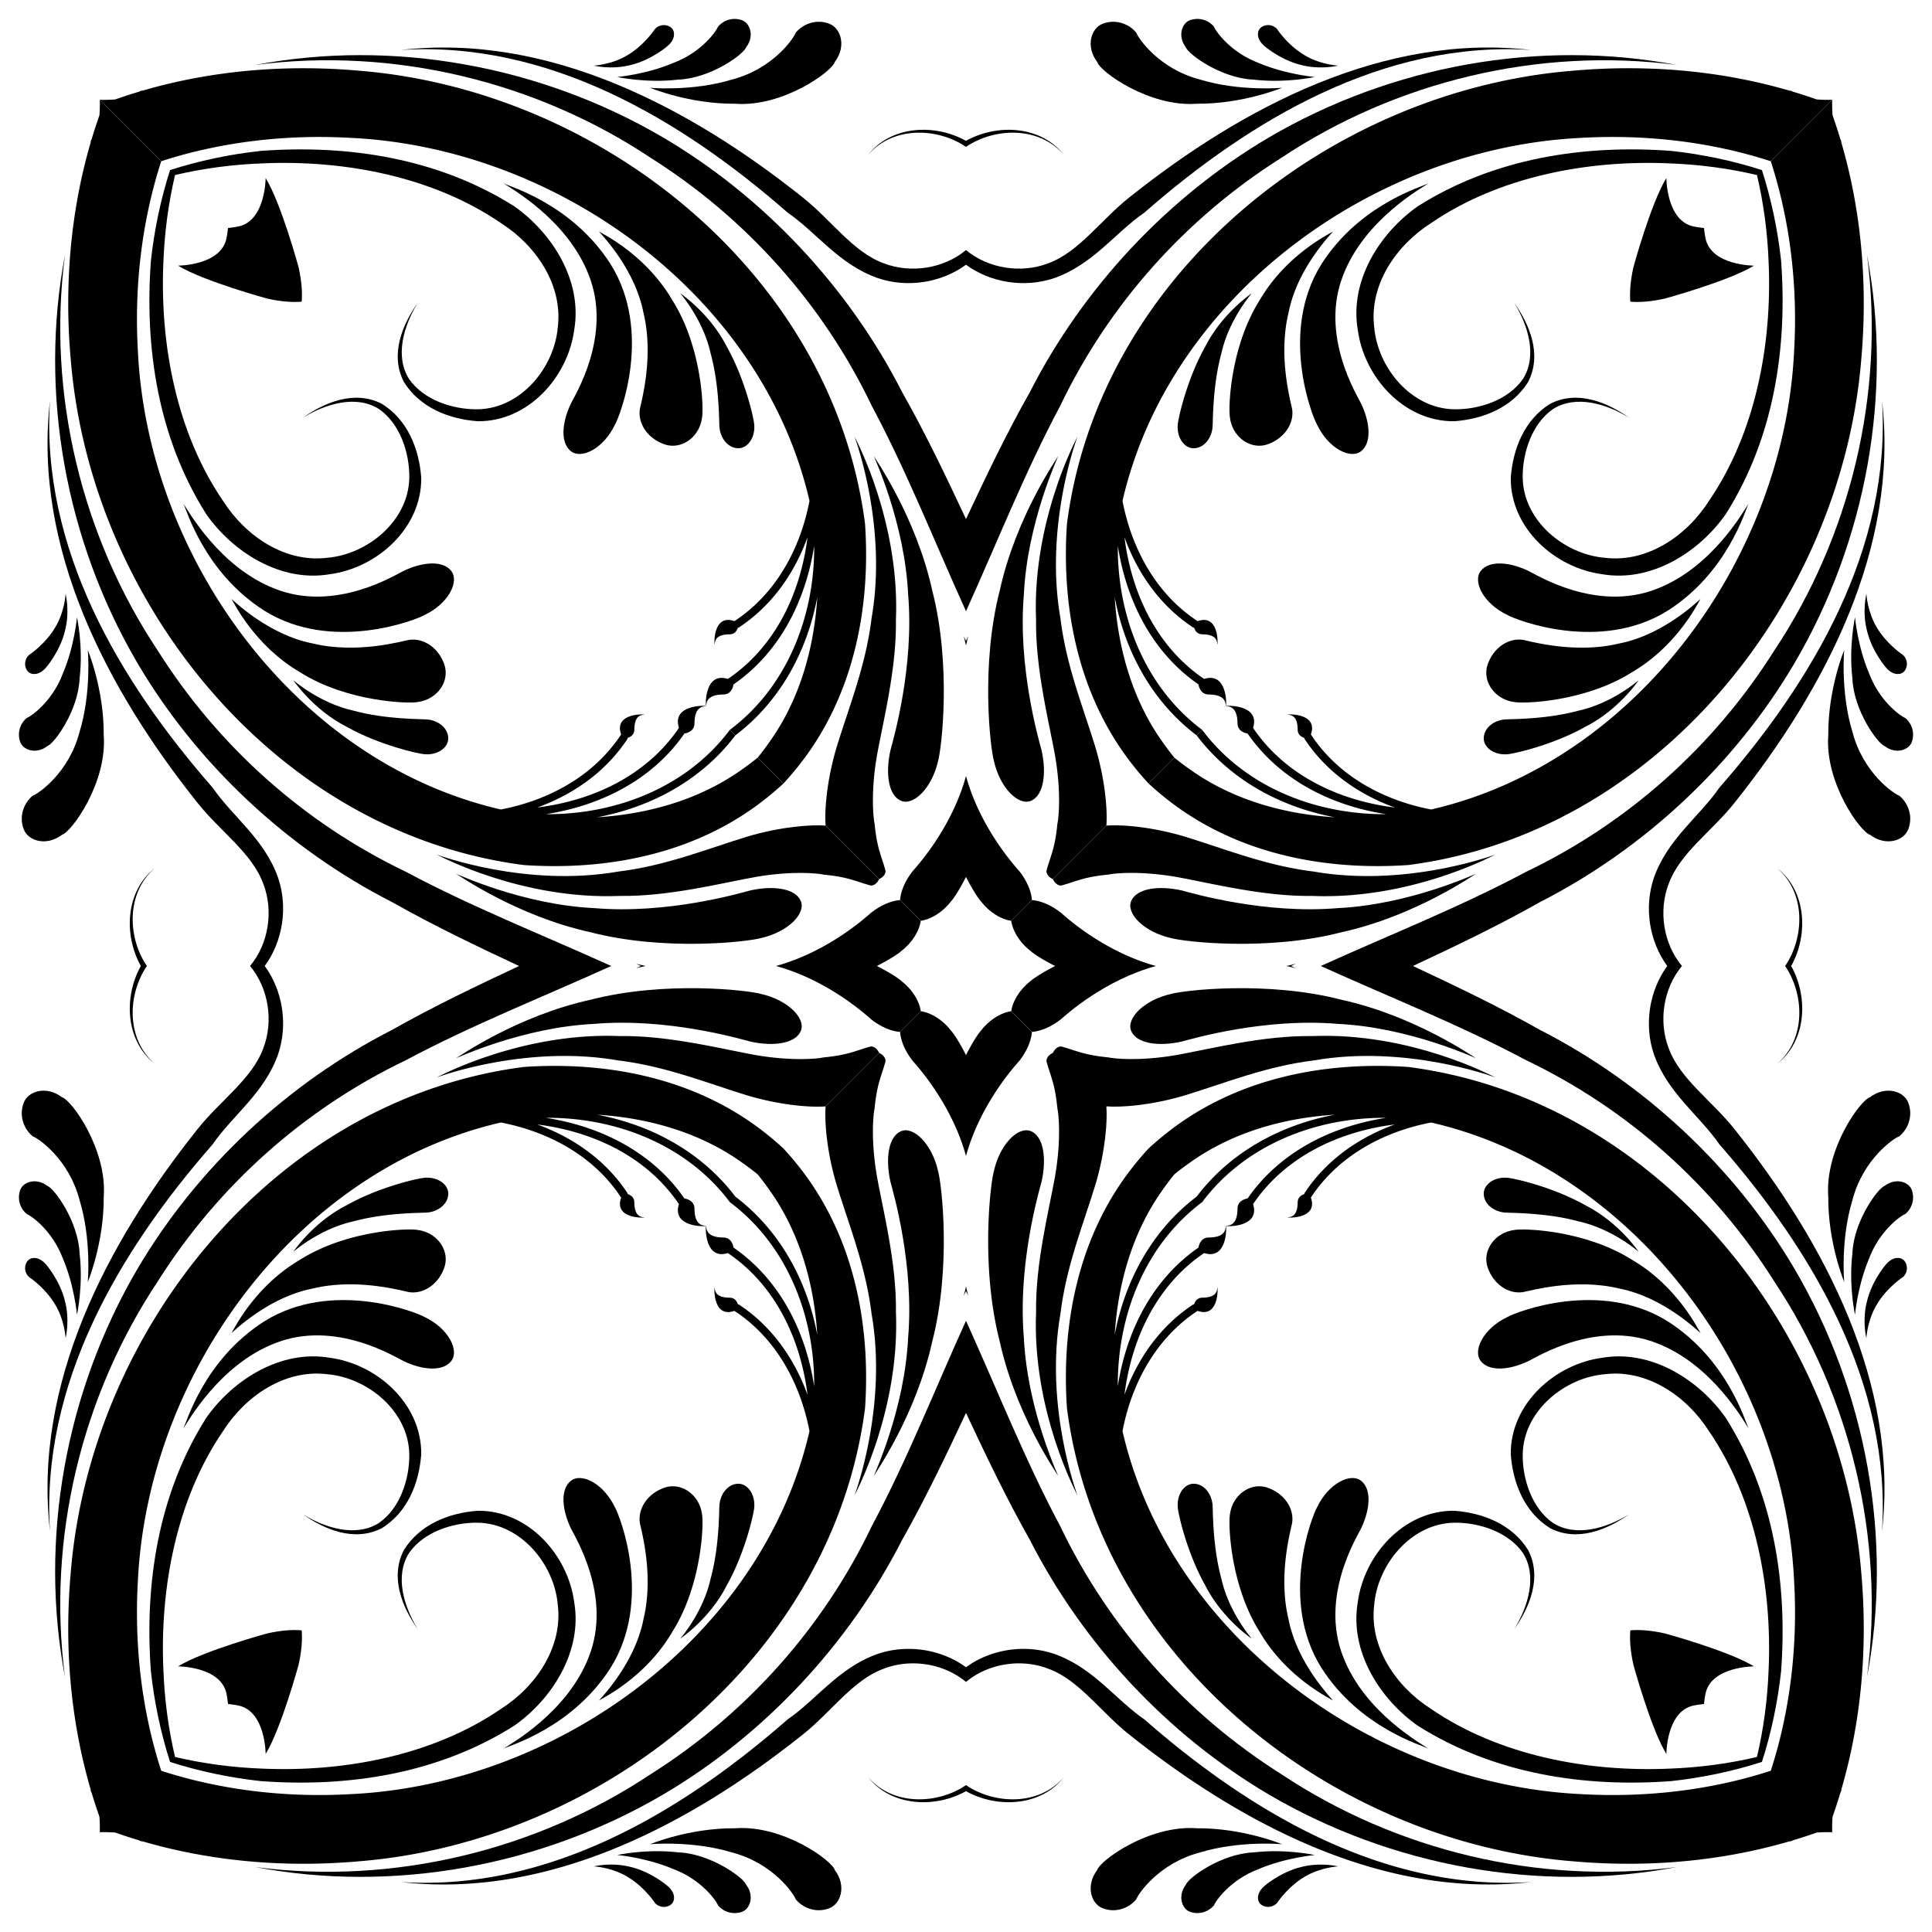 <svg xmlns="http://www.w3.org/2000/svg" viewBox="484.449 4.449 1591.101 1591.101"><path d="M957.367 1324.062c-5.074-38.869-37.844-75.866-79.487-75.418-23.96 1.775-47.702 11.3-60.8 32.323-11.716 22.587-1.178 47.401 11.409 65.16-11.489-18.645-19.126-43.878-7.144-62.726 12.122-17.44 36.318-25.214 56.551-24.923 35.577.592 63.194 34.361 65.945 67.846 4.117 34.565-17.814 67.026-46.94 85.582-55.48 37.934-128.314 52.162-196.766 49.08-23.954-.909-47.993-4.029-71.533-9.588-5.56-23.54-8.68-47.578-9.589-71.533-3.08-68.452 11.147-141.285 49.081-196.765 18.556-29.127 51.017-51.058 85.582-46.94 33.485 2.75 67.254 30.367 67.846 65.944.29 20.232-7.484 44.43-24.923 56.551-18.848 11.982-44.08 4.345-62.726-7.144 17.76 12.587 42.573 23.125 65.16 11.41 21.023-13.099 30.548-36.841 32.323-60.801.448-41.643-36.549-74.413-75.418-79.487-40.49-6.879-79.756 18.345-101.566 49.375-39.915 63.065-50.927 137.338-45.66 208.709 2.781 25.424 8.016 50.554 15.798 74.773 24.22 7.782 49.35 13.017 74.774 15.799 71.37 5.266 145.643-5.746 208.708-45.661 31.03-21.81 56.254-61.075 49.375-101.566z"/><path d="M969.362 1368.958c-17.769 46.143-65.356 72.158-70.162 75.552 4.997-2.652 56.633-17.094 88.177-66.629 34.863-55.752 7.58-125.235 3.423-132.228-9.396-19.619-27.623-28.635-36.274-21.618-8.644 6.933-7.441 23.326.074 39.124 3.187 6.7 34.377 56.219 14.762 105.799zM898.815 1444.84c.026-.058.156-.167.385-.33-.27.144-.4.253-.385.33zM977.597 1405.056c-.018.002-.002-.029.041-.086-.054.046-.073.077-.041.086z"/><path d="M1014.287 1338.382c-7.19 36.44-35.344 64.848-36.649 66.587 1.562-1.336 38.073-18.192 60.471-56.567 24.417-38.603 26.004-89.28 24.491-96.799-2.041-16.29-17.19-26.638-30.768-22.018-13.495 4.569-21.999 16.544-20.485 28.654.899 5.723 12.013 43.034 2.94 80.143zM1082.938 1310.138c15.082-26.717 22.13-58.493 22.613-63.798 1.145-10.794-5.145-20.008-13.101-19.948-7.912.058-14.448 7.455-15.463 17.008-.464 4.69.112 34.04-7.333 61.286-6.152 27.848-25.073 49.392-25.06 49.325-.345.246 24.241-16.042 38.344-43.873zM1278.195 1071.781a.37.37 0 01.001-.03c-.002.014 0 .02 0 .03zM1278.213 1071.832c-.017.002-.019-.022-.018-.05 0 .034.005.056.018.05zM1280 1063.89c-1.033 4.58-1.776 7.378-1.804 7.861.056-.33.724-1.728 1.804-4.048v-3.813zM1280 873.375c-5.41-10.656-10.204-17.902-12.348-20.143-7.284-9.382-16.83-14.824-24.887-15.997l-17.041 17.041c.516 7.441 4.215 15.933 10.258 23.722 4.482 5.068 32.438 36.16 44.018 78.473v-83.096zM1222.28 1084.985c.597-40.011-10.466-83.084-15.68-112-5.164-30.466-2.912-51.109-1.866-55.837 1.968-20.533 5.602-26.244 8.952-38.51.306-2.551-1.613-5.407-5.237-7.087l-44.054 44.054c-.942 11.666.677 36.648 9.1 64.749 10.168 33.158 24.047 67.195 28.743 106.122 13.222 75.727-13.328 147.623-14.055 149.457.883-1.75 37.458-69.855 34.096-150.948zM1204.116 1220.013c-.007.001-.008-.01-.002-.036-.008.024-.008.037.002.036z"/><path d="M1256.995 968.852c-4.969-22.283-20.252-37.173-30.544-32.786-10.177 4.309-13.047 22.033-8.664 41.658 2.534 9.393 19.66 68.709 14.544 128.479-2.837 58.916-27.864 112.199-28.217 113.774.502-1.467 34.64-49.511 48.091-110.738 15.863-61.507 7.816-129.647 4.79-140.387zM1090.015 1510.116c-38.399-.288-70.494 13.274-70.382 13.175-.304-.087 35.087-3.2 67.544 6.728 34.252 8.894 51.237 34.51 52.53 38.53 5.634 7.003 16.499 11.607 27.364 7.579 9.969-3.478 14.611-18.739 4.93-31.514-2.297-8.011-42.897-37.374-81.986-34.498z"/><path d="M1042.924 1529.97c-26.471-3.067-50.246 2.212-50.191 2.199-.14-.087 24.494 2.182 46.624 11.71 23.486 8.855 35.634 26.98 36.354 29.628 3.893 4.751 11.111 8.075 19.129 5.638 7.208-1.975 11.175-13.092 4.245-22.316-2.038-5.944-29.357-25.844-56.161-26.858zM1004.452 1542.157c-16.166-4.354-31.168-.697-30.97-.547-.09-.26 15.245.829 27.783 8.552 12.711 7.46 21.273 19.465 22.585 21.483 3.122 3.619 8.878 4.303 12.787 1.584 3.9-2.713 3.91-8.638-.05-13.178-1.508-2.412-16.01-13.936-32.135-17.894zM780.14 1537.316c200.01-16.105 390.344-168.144 416.716-373.167 4.752-69.71-9.527-141.378-53.367-197.552a244.87 244.87 0 00-13.813-16.272 244.924 244.924 0 00-16.273-13.814c-56.174-43.84-127.842-58.119-197.552-53.367-205.023 26.372-357.062 216.707-373.167 416.716-5.305 59.86-.432 121.294 16.8 179.573-.646-1.113-1.035-1.822-1.046-2.006 0 .252.58 1.524 1.538 3.67a412.723 412.723 0 006.37 19.54c.294 4.08.414 8.345.296 12.721a128.86 128.86 0 0112.72.296 412.846 412.846 0 0019.542 6.37c2.145.957 3.416 1.538 3.669 1.538-.184-.01-.893-.4-2.006-1.045 58.28 17.231 119.713 22.104 179.573 16.8zm315.14-575.61a210.91 210.91 0 0113.128 9.886 210.817 210.817 0 019.886 13.129c24.526 34.396 36.594 76.531 39.227 119-8.388-44.632-30.737-85.99-67.467-113.775-27.784-36.73-69.143-59.079-113.774-67.467 42.468 2.633 84.603 14.701 119 39.227zm-497.3 345.244c8.015-171.472 130.723-339.398 298.972-378.056 40.011 7.678 76.97 28.074 99.042 61.856-6.786 19.052 23.586 16.47 18.464 16.131-5.427-.349-7.522-4.821-7.602-12.212-.06-4.335-3.231-6.152-5.852-6.93l.464-.307c-17.788-27.242-44.496-46-74.573-56.92 46.69 5.83 90.599 26.952 116.696 65.603-6.684 21.074 27.424 18.182 21.573 17.801-6.255-.419-8.664-5.582-8.776-14.105-.064-5.938-5.186-7.794-8.312-8.396-26.289-38.017-68.715-59.319-113.96-66.36.46-.007.918-.039 1.382-.039 58.073.01 115.373 23.12 150.015 69.471 46.352 34.642 69.462 91.942 69.47 150.015 0 .464-.031.922-.038 1.382-7.041-45.245-28.343-87.671-66.36-113.96-.602-3.126-2.458-8.248-8.396-8.312-8.522-.112-13.686-2.52-14.105-8.775-.381-5.852-3.273 28.256 17.8 21.573 38.652 26.096 59.774 70.004 65.603 116.695-10.92-30.077-29.677-56.785-56.92-74.573l-.306.464c-.778-2.62-2.595-5.79-6.93-5.852-7.39-.08-11.863-2.175-12.212-7.601-.34-5.122-2.921 25.249 16.131 18.463 33.782 22.072 54.178 59.031 61.856 99.042-38.658 168.25-206.584 290.957-378.056 298.971-52.383 2.989-106.173-3.125-155.82-19.25-16.123-49.646-22.238-103.436-19.25-155.819z"/><path d="M602.625 1521.537c0 .02-.02.025-.052.025.03.002.052-.004.052-.025zM711.042 1110.638c49.58-19.615 99.1 11.575 105.799 14.762 15.798 7.515 32.192 8.718 39.125.074 7.016-8.651-2-26.878-21.618-36.274-6.994-4.157-76.477-31.44-132.229 3.423-49.534 31.545-63.976 83.18-66.63 88.177 3.395-4.806 29.41-52.393 75.553-70.162zM635.49 1180.8c-.163.23-.272.36-.33.385.077.015.186-.114.33-.385zM675.03 1102.362c-.057.043-.088.059-.086.041.01.032.04.013.087-.041z"/><path d="M821.761 1068.653c12.11 1.514 24.085-6.99 28.654-20.485 4.62-13.578-5.727-28.727-22.018-30.768-7.519-1.513-58.196.074-96.8 24.491-38.374 22.398-55.23 58.909-56.566 60.47 1.74-1.304 30.148-29.458 66.587-36.648 37.11-9.073 74.42 2.041 80.143 2.94zM836.6 1003.013c9.553-1.014 16.95-7.55 17.008-15.463.06-7.956-9.154-14.246-19.948-13.1-5.305.482-37.08 7.53-63.798 22.612-27.831 14.102-44.119 38.69-43.873 38.344-.067.013 21.477-18.908 49.325-25.06 27.245-7.445 56.596-6.87 61.286-7.333zM1012.297 800c-2.32 1.08-3.718 1.748-4.048 1.804.483-.028 3.28-.77 7.861-1.804h-3.813zM1008.219 801.805c-.029 0-.053-.001-.052-.018-.005.013.017.017.052.018zM1008.249 801.804a.42.42 0 01-.03.001h.03zM1225.724 854.276l17.04-17.04c-1.172-8.057-6.614-17.604-15.996-24.888-2.242-2.144-9.487-6.939-20.143-12.348h-83.096c42.312 11.58 73.405 39.536 78.473 44.018 7.79 6.044 16.28 9.742 23.722 10.258zM993.524 877.762c38.926 4.696 72.964 18.575 106.122 28.743 28.1 8.423 53.083 10.042 64.75 9.1l44.053-44.054c-1.68-3.624-4.536-5.543-7.087-5.237-12.266 3.35-17.977 6.984-38.51 8.952-4.729 1.046-25.37 3.299-55.838-1.865-28.915-5.215-71.988-16.278-111.999-15.68-81.093-3.362-149.198 33.213-150.948 34.096 1.834-.727 73.73-27.277 149.457-14.055zM860.023 875.886c-.025.006-.037.005-.036-.002-.001.01.012.01.036.002z"/><path d="M860.023 875.886c1.575-.353 54.858-25.38 113.774-28.217 59.77-5.116 119.086 12.01 128.479 14.544 19.625 4.383 37.349 1.513 41.658-8.664 4.387-10.292-10.503-25.575-32.786-30.544-10.74-3.026-78.88-11.073-140.387 4.79-61.227 13.452-109.27 47.59-110.738 48.09zM659.545 946.896c16.672-24.2 42.622-42.1 53.996-74.378 8.176-24.267 3.803-52.188-11.059-72.518 14.862-20.33 19.235-48.251 11.059-72.518-11.374-32.278-37.324-50.178-53.996-74.378-76.656-87.563-141.804-197.345-133.92-318.593-14.122 121.232 47.023 237.684 121.145 330.693 18.646 23.716 45.482 41.805 54.6 67.304 8.404 21.9 4.423 49.012-10.99 67.492 15.413 18.48 19.394 45.593 10.99 67.492-9.118 25.499-35.954 43.588-54.6 67.304-74.122 93.008-135.267 209.46-121.146 330.693-7.883-121.248 57.265-231.03 133.921-318.593z"/><path d="M611.936 880.507c-23.836-20.364-22.424-57.246-6.512-80.507-15.912-23.261-17.324-60.143 6.512-80.507-24.057 18.643-25.874 54.822-11.503 80.507-14.37 25.685-12.554 61.864 11.503 80.507zM569.884 989.985c2.876-39.09-26.487-79.69-34.498-81.986-12.775-9.681-28.036-5.04-31.514 4.93-4.028 10.865.576 21.73 7.58 27.364 4.018 1.293 29.635 18.278 38.53 52.53 9.927 32.457 6.814 67.848 6.727 67.544-.099.112 13.463-31.984 13.175-70.382z"/><path d="M506.493 1004.29c2.649.719 20.773 12.867 29.629 36.353 9.527 22.13 11.796 46.765 11.709 46.624-.013.054 5.266-23.72 2.198-50.19-1.014-26.805-20.914-54.124-26.858-56.162-9.224-6.93-20.342-2.963-22.316 4.245-2.438 8.018.886 15.236 5.637 19.13zM538.39 1106.517c.15.199 3.807-14.803-.547-30.97-3.958-16.124-15.482-30.626-17.894-32.133-4.54-3.96-10.465-3.951-13.178-.051-2.72 3.91-2.035 9.665 1.584 12.787 2.018 1.312 14.022 9.874 21.483 22.584 7.723 12.539 8.811 27.873 8.552 27.784zM704.451 1349.664s-52.638 14.355-73.38 27.12c0 0 35.094 0 39.877 22.335.525 2.446.915 5.372 1.291 8.642 3.27.376 6.195.766 8.642 1.291 22.334 4.783 22.334 39.877 22.334 39.877 12.766-20.742 27.121-73.38 27.121-73.38 2.503-11.264 3.228-20.643 2.552-28.436-7.794-.677-17.173.048-28.437 2.55zM558.438 1477.428c0-.032.006-.054.025-.053-.021 0-.027.021-.025.053z"/><path d="M614.39 1059.727c49.65-78.646 120.42-142.03 204.623-182.3C873.068 848.575 930.68 825.893 987.811 800c-57.131-25.894-114.743-48.576-168.798-77.426-84.203-40.27-154.972-103.655-204.623-182.301-62.582-94.048-91.424-211.57-76.438-325.747-21.52 113.112.364 234.93 59.801 336.208 49.065 83.2 123.485 152.72 209.56 196.635 34.188 19.338 69.47 36.173 104.605 52.631-35.135 16.458-70.417 33.293-104.605 52.631-86.075 43.914-160.495 113.436-209.56 196.635-59.437 101.278-81.32 223.096-59.801 336.208-14.986-114.178 13.856-231.699 76.438-325.746zM1804.062 1122.632c-38.869 5.074-75.866 37.845-75.418 79.488 1.775 23.96 11.3 47.702 32.323 60.8 22.587 11.716 47.401 1.177 65.16-11.409-18.645 11.489-43.878 19.126-62.726 7.144-17.44-12.122-25.214-36.319-24.923-56.551.592-35.577 34.361-63.194 67.846-65.945 34.565-4.117 67.026 17.814 85.582 46.94 37.934 55.48 52.162 128.313 49.08 196.766-.909 23.954-4.029 47.993-9.588 71.533-23.54 5.56-47.578 8.68-71.532 9.589-68.453 3.08-141.286-11.147-196.766-49.081-29.127-18.556-51.058-51.017-46.94-85.583 2.75-33.484 30.367-67.253 65.944-67.845 20.232-.29 44.43 7.484 56.551 24.923 11.982 18.847 4.345 44.08-7.143 62.726 12.585-17.76 23.124-42.573 11.408-65.16-13.098-21.023-36.84-30.548-60.8-32.323-41.643-.448-74.413 36.549-79.487 75.418-6.879 40.49 18.345 79.756 49.375 101.566 63.065 39.915 137.338 50.927 208.709 45.66 25.424-2.781 50.554-8.016 74.773-15.798 7.782-24.22 13.017-49.35 15.799-74.774 5.266-71.37-5.746-145.643-45.661-208.708-21.81-31.03-61.075-56.254-101.566-49.376z"/><path d="M1743.16 1125.4c6.699-3.187 56.218-34.377 105.798-14.762 46.143 17.77 72.158 65.356 75.552 70.162-2.652-4.997-17.094-56.633-66.63-88.177-55.75-34.863-125.234-7.58-132.227-3.423-19.62 9.396-28.635 27.622-21.619 36.274 6.933 8.644 23.327 7.441 39.125-.074zM1924.84 1181.185c-.058-.026-.167-.156-.33-.385.144.27.253.4.33.385zM1885.056 1102.403c.002.018-.029.002-.087-.041.047.054.078.073.087.041z"/><path d="M1731.603 1017.4c-16.29 2.041-26.638 17.19-22.018 30.768 4.569 13.495 16.544 21.999 28.653 20.485 5.724-.899 43.035-12.013 80.144-2.94 36.44 7.19 64.848 35.344 66.587 36.648-1.336-1.561-18.192-38.072-56.567-60.47-38.603-24.417-89.28-26.004-96.799-24.491zM1723.4 1003.013c4.69.464 34.04-.112 61.286 7.332 27.848 6.153 49.392 25.074 49.325 25.06.246.346-16.042-24.24-43.873-38.343-26.718-15.082-58.493-22.13-63.798-22.613-10.794-1.145-20.008 5.145-19.948 13.101.058 7.913 7.455 14.449 17.008 15.463zM1551.781 801.805h-.03.03zM1551.832 801.787c.002.017-.022.019-.05.018.034 0 .056-.005.05-.018zM1543.89 800c4.58 1.033 7.378 1.776 7.861 1.804-.33-.056-1.728-.724-4.048-1.804h-3.813zM1333.232 812.348c-9.382 7.284-14.824 16.83-15.997 24.887l17.041 17.041c7.441-.516 15.933-4.214 23.722-10.258 5.068-4.482 36.16-32.438 78.473-44.018h-83.096c-10.657 5.41-17.902 10.204-20.143 12.348zM1460.354 906.505c33.158-10.168 67.196-24.047 106.122-28.743 75.727-13.222 147.623 13.328 149.457 14.055-1.75-.883-69.855-37.458-150.948-34.096-40.011-.598-83.084 10.465-112 15.68-30.466 5.164-51.108 2.911-55.837 1.865-20.533-1.967-26.244-5.602-38.51-8.951-2.551-.307-5.407 1.612-7.087 5.236-3.624 1.68-5.543 4.536-5.236 7.086 3.35 12.267 6.984 17.978 8.951 38.51 1.047 4.73 3.299 25.372-1.865 55.839-5.215 28.915-16.278 71.988-15.68 111.999-3.362 81.093 33.213 149.198 34.096 150.948-.726-1.834-27.277-73.73-14.055-149.457 4.697-38.927 18.575-72.964 28.743-106.122 8.423-28.1 10.042-53.083 9.1-64.75 11.666.943 36.648-.676 64.749-9.1zM1700.013 875.884c.001.007-.011.008-.036.002.024.008.037.008.036-.002z"/><path d="M1448.852 823.005c-22.283 4.969-37.173 20.252-32.787 30.544 4.31 10.177 22.034 13.047 41.659 8.664 9.393-2.534 68.709-19.66 128.479-14.544 58.916 2.837 112.2 27.864 113.774 28.217-1.467-.502-49.511-34.64-110.738-48.091-61.507-15.863-129.647-7.816-140.387-4.79zM1858.63 867.492c-8.404-21.9-4.423-49.012 10.99-67.492-15.413-18.48-19.394-45.593-10.99-67.492 9.117-25.499 35.954-43.588 54.6-67.304 74.122-93.008 135.267-209.46 121.146-330.693 7.883 121.248-57.265 231.03-133.922 318.593-16.671 24.2-42.621 42.1-53.995 74.378-8.176 24.267-3.803 52.188 11.058 72.518-14.86 20.33-19.234 48.251-11.058 72.518 11.374 32.278 37.324 50.178 53.995 74.378 76.657 87.563 141.805 197.345 133.922 318.593 14.121-121.232-47.024-237.685-121.147-330.692-18.645-23.717-45.481-41.806-54.6-67.305z"/><path d="M2048.549 940.293c7.003-5.634 11.607-16.5 7.579-27.364-3.478-9.97-18.739-14.611-31.514-4.93-8.01 2.297-37.374 42.896-34.498 81.986-.288 38.398 13.274 70.494 13.175 70.382-.086.304-3.2-35.087 6.728-67.544 8.894-34.252 34.511-51.238 38.53-52.53z"/><path d="M2036.83 980.915c-5.945 2.038-25.845 29.357-26.86 56.161-3.067 26.471 2.212 50.245 2.199 50.191-.087.14 2.182-24.494 11.71-46.624 8.855-23.486 26.98-35.634 29.628-36.354 4.752-3.893 8.076-11.111 5.638-19.129-1.975-7.208-13.092-11.175-22.316-4.245zM2040.051 1043.414c-2.412 1.507-13.936 16.01-17.894 32.134-4.354 16.166-.697 31.168-.547 30.97-.26.09.829-15.245 8.552-27.784 7.46-12.71 19.465-21.272 21.483-22.584 3.619-3.122 4.303-8.878 1.584-12.788-2.713-3.9-8.638-3.909-13.178.052zM2017.316 1299.86c-16.105-200.01-168.144-390.344-373.167-416.716-69.71-4.752-141.378 9.527-197.552 53.367a244.871 244.871 0 00-16.273 13.814 244.87 244.87 0 00-13.813 16.272c-43.84 56.174-58.119 127.842-53.367 197.552 26.372 205.023 216.707 357.062 416.716 373.167 59.86 5.305 121.294.432 179.573-16.8-1.113.646-1.821 1.035-2.005 1.046.252 0 1.523-.58 3.668-1.538a412.8 412.8 0 0019.542-6.37c4.078-.294 8.344-.414 12.72-.296-.118-4.376.002-8.642.296-12.72a412.953 412.953 0 006.37-19.542c.958-2.145 1.538-3.416 1.538-3.669-.01.185-.4.893-1.045 2.006 17.231-58.28 22.104-119.713 16.8-179.573zm-230.366 182.16c-171.472-8.015-339.398-130.722-378.056-298.972 7.678-40.011 28.074-76.97 61.856-99.042 19.052 6.786 16.47-23.585 16.131-18.463-.348 5.426-4.821 7.521-12.212 7.601-4.335.061-6.152 3.231-6.93 5.852l-.307-.464c-27.242 17.788-46 44.496-56.92 74.573 5.83-46.69 26.952-90.599 65.603-116.696 21.074 6.684 18.182-27.424 17.801-21.573-.419 6.255-5.582 8.664-14.105 8.776-5.938.064-7.794 5.186-8.396 8.312-38.017 26.289-59.319 68.715-66.36 113.96-.007-.46-.039-.918-.039-1.382.01-58.073 23.12-115.373 69.471-150.015l-4.541-4.541c-36.73 27.784-59.079 69.143-67.467 113.774 2.633-42.468 14.7-84.603 39.227-119a210.963 210.963 0 019.886-13.128 210.91 210.91 0 0113.129-9.886c34.396-24.526 76.531-36.594 119-39.227-44.632 8.388-85.99 30.737-113.775 67.467l4.541 4.541c34.642-46.352 91.942-69.462 150.015-69.47.464 0 .921.031 1.382.038-45.245 7.041-87.671 28.343-113.96 66.36-3.126.602-8.248 2.458-8.312 8.396-.112 8.522-2.52 13.686-8.776 14.105-5.851.381 28.257 3.273 21.573-17.8 26.097-38.652 70.005-59.774 116.696-65.603-30.077 10.92-56.785 29.677-74.573 56.92l.464.306c-2.62.778-5.791 2.595-5.852 6.93-.08 7.39-2.175 11.863-7.602 12.212-5.122.34 25.25 2.921 18.464-16.13 22.072-33.783 59.03-54.178 99.042-61.857 168.25 38.658 290.957 206.584 298.971 378.056 2.989 52.383-3.125 106.173-19.25 155.82-49.646 16.124-103.436 22.238-155.819 19.25z"/><path d="M2001.537 1477.376c.02-.002.025.02.025.052.002-.032-.004-.053-.025-.053zM1752.687 852.631c-34.188-19.338-69.47-36.173-104.605-52.631 35.135-16.458 70.417-33.293 104.605-52.631 86.075-43.914 160.495-113.436 209.56-196.635 59.437-101.278 81.32-223.096 59.801-336.208 14.986 114.178-13.856 231.699-76.438 325.746-49.65 78.647-120.42 142.032-204.623 182.302-54.055 28.85-111.667 51.532-168.798 77.426 57.131 25.894 114.743 48.576 168.798 77.426 84.203 40.27 154.973 103.655 204.623 182.301 62.582 94.048 91.424 211.57 76.439 325.747 21.518-113.113-.365-234.93-59.803-336.208-49.064-83.199-123.484-152.72-209.56-196.635zM1590.638 1368.958c-19.615-49.58 11.575-99.1 14.762-105.799 7.515-15.798 8.718-32.192.074-39.125-8.651-7.016-26.878 2-36.274 21.618-4.157 6.994-31.44 76.477 3.423 132.229 31.544 49.534 83.18 63.976 88.177 66.63-4.806-3.395-52.393-29.41-70.162-75.553zM1660.8 1444.51c.23.163.36.272.385.331.015-.078-.114-.187-.385-.33zM1582.403 1405.056c.032-.01.013-.04-.041-.086.043.057.059.088.041.086z"/><path d="M1548.653 1258.238c1.514-12.109-6.99-24.084-20.485-28.653-13.578-4.62-28.727 5.727-30.768 22.018-1.513 7.518.074 58.196 24.491 96.8 22.398 38.374 58.909 55.23 60.47 56.566-1.304-1.74-29.458-30.148-36.648-66.587-9.073-37.11 2.041-74.42 2.94-80.144zM1483.013 1243.4c-1.014-9.553-7.55-16.95-15.463-17.008-7.957-.06-14.246 9.154-13.101 19.948.483 5.305 7.531 37.08 22.613 63.798 14.102 27.831 38.69 44.12 38.344 43.873.013.067-18.908-21.477-25.06-49.324-7.445-27.246-6.87-56.597-7.333-61.287zM1281.805 1071.781c0 .029-.001.053-.018.051.013.006.017-.016.018-.05zM1281.804 1071.751a.42.42 0 01.001.03v-.03zM1280 1067.703c1.08 2.32 1.748 3.718 1.804 4.048-.028-.483-.77-3.28-1.804-7.861v3.813zM1334.276 854.276l-17.04-17.04c-8.057 1.172-17.604 6.614-24.888 15.996-2.144 2.241-6.939 9.487-12.348 20.143v83.096c11.58-42.312 39.536-73.405 44.018-78.473 6.043-7.79 9.742-16.28 10.258-23.722zM1355.886 1219.977c.006.025.005.037-.002.036.01.001.01-.012.002-.036zM1327.669 1106.203c-5.116-59.77 12.01-119.086 14.544-128.479 4.383-19.625 1.513-37.35-8.664-41.659-10.292-4.386-25.575 10.504-30.544 32.787-3.026 10.74-11.073 78.88 4.79 140.387 13.451 61.226 47.59 109.27 48.09 110.738-.352-1.575-25.379-54.858-28.216-113.774zM1426.896 1420.454c-24.2-16.671-42.1-42.621-74.378-53.995-24.267-8.176-52.188-3.803-72.518 11.058-20.33-14.86-48.251-19.234-72.518-11.058-32.278 11.374-50.178 37.324-74.378 53.995-87.563 76.657-197.345 141.805-318.594 133.922 121.233 14.121 237.685-47.024 330.693-121.146 23.717-18.646 41.806-45.482 67.305-54.6 21.9-8.404 49.012-4.423 67.492 10.99 18.48-15.413 45.593-19.394 67.492-10.99 25.499 9.118 43.588 35.954 67.304 54.6 93.008 74.122 209.46 135.267 330.693 121.146-121.248 7.883-231.03-57.265-318.593-133.922z"/><path d="M1280 1474.576c-23.261 15.912-60.143 17.324-80.507-6.512 18.644 24.057 54.822 25.873 80.507 11.503 25.685 14.37 61.864 12.554 80.507-11.503-20.364 23.836-57.246 22.424-80.507 6.512zM1540.367 1523.29c.112.1-31.984-13.462-70.382-13.174-39.09-2.876-79.69 26.487-81.986 34.498-9.681 12.775-5.04 28.036 4.93 31.514 10.865 4.028 21.73-.576 27.364-7.58 1.292-4.018 18.278-29.635 52.53-38.529 32.457-9.928 67.848-6.814 67.544-6.728z"/><path d="M1567.267 1532.169c.054.013-23.72-5.266-50.19-2.198-26.805 1.014-54.124 20.914-56.162 26.858-6.93 9.224-2.963 20.342 4.245 22.316 8.018 2.438 15.236-.887 19.13-5.637.719-2.65 12.867-20.774 36.353-29.63 22.13-9.527 46.765-11.796 46.624-11.71zM1555.548 1542.157c-16.125 3.958-30.627 15.482-32.134 17.894-3.96 4.54-3.951 10.465-.051 13.178 3.909 2.72 9.665 2.035 12.787-1.584 1.312-2.018 9.873-14.022 22.584-21.483 12.539-7.723 27.873-8.811 27.784-8.552.198-.15-14.804-3.807-30.97.547zM1879.119 1409.052c2.446-.525 5.372-.915 8.642-1.292.376-3.27.766-6.194 1.291-8.641 4.783-22.335 39.877-22.335 39.877-22.335-20.742-12.765-73.38-27.12-73.38-27.12-11.264-2.503-20.643-3.228-28.436-2.552-.677 7.794.048 17.173 2.55 28.436 0 0 14.356 52.64 27.122 73.38 0 0 0-35.093 22.334-39.876zM1957.428 1521.562c-.032 0-.054-.006-.053-.025 0 .021.021.027.053.025z"/><path d="M1539.727 1465.61c-78.646-49.65-142.03-120.42-182.3-204.623-28.851-54.055-51.533-111.667-77.427-168.798-25.894 57.131-48.576 114.743-77.426 168.798-40.27 84.203-103.656 154.972-182.302 204.623-94.047 62.582-211.569 91.424-325.746 76.439 113.112 21.518 234.93-.365 336.208-59.803 83.199-49.064 152.72-123.484 196.635-209.56 19.338-34.187 36.173-69.47 52.63-104.604 16.459 35.135 33.294 70.417 52.632 104.605 43.914 86.075 113.436 160.495 196.635 209.56 101.278 59.437 223.095 81.32 336.208 59.801-114.178 14.986-231.699-13.856-325.746-76.438zM1569.2 354.348c9.396 19.618 27.622 28.634 36.274 21.618 8.644-6.934 7.441-23.327-.074-39.125-3.187-6.7-34.377-56.219-14.762-105.799 17.77-46.143 65.356-72.158 70.162-75.552-4.997 2.652-56.633 17.094-88.177 66.63-34.863 55.75-7.58 125.234-3.423 132.228zM1661.185 155.16c-.026.058-.155.167-.385.33.27-.144.4-.253.385-.33zM1582.362 195.03c.054-.046.073-.077.041-.086.018-.002.002.029-.041.087z"/><path d="M1521.891 251.598c-24.417 38.603-26.004 89.28-24.491 96.799 2.041 16.291 17.19 26.638 30.768 22.018 13.495-4.569 21.999-16.544 20.485-28.654-.899-5.723-12.013-43.034-2.94-80.143 7.19-36.44 35.344-64.848 36.649-66.587-1.562 1.336-38.073 18.192-60.47 56.567zM1477.062 289.862c-15.082 26.717-22.13 58.493-22.613 63.798-1.145 10.794 5.144 20.009 13.101 19.948 7.912-.058 14.449-7.455 15.463-17.008.464-4.69-.112-34.04 7.333-61.286 6.152-27.848 25.073-49.392 25.06-49.325.345-.246-24.241 16.042-38.344 43.873zM1280 536.11c1.033-4.58 1.776-7.378 1.804-7.861-.056.33-.724 1.728-1.804 4.048v3.813zM1281.787 528.168c.017-.002.019.022.018.05 0-.034-.005-.056-.018-.05zM1281.805 528.218a.37.37 0 01-.001.03c.002-.013 0-.02 0-.03zM1280 726.625c5.41 10.656 10.204 17.902 12.348 20.143 7.284 9.382 16.83 14.824 24.887 15.997l17.041-17.041c-.516-7.441-4.215-15.933-10.258-23.722-4.482-5.068-32.438-36.16-44.018-78.473v83.096zM1337.72 515.015c-.597 40.01 10.466 83.084 15.68 112 5.165 30.466 2.912 51.108 1.866 55.837-1.968 20.533-5.602 26.244-8.952 38.51-.306 2.551 1.613 5.407 5.237 7.087l44.054-44.054c.941-11.666-.677-36.648-9.1-64.749-10.168-33.158-24.047-67.195-28.743-106.122-13.222-75.727 13.328-147.622 14.055-149.456-.883 1.749-37.458 69.854-34.096 150.947zM1355.884 379.987c.007-.001.008.01.002.036.008-.025.008-.037-.002-.036z"/><path d="M1303.005 631.148c4.969 22.283 20.252 37.173 30.544 32.786 10.177-4.31 13.047-22.033 8.664-41.658-2.534-9.393-19.66-68.709-14.544-128.479 2.837-58.916 27.864-112.2 28.217-113.774-.502 1.467-34.64 49.511-48.091 110.738-15.863 61.507-7.816 129.647-4.79 140.387zM1469.985 89.884c38.398.288 70.494-13.274 70.382-13.175.304.087-35.087 3.2-67.544-6.728-34.252-8.894-51.238-34.51-52.53-38.53-5.634-7.003-16.5-11.607-27.364-7.579-9.97 3.478-14.611 18.739-4.93 31.514 2.297 8.011 42.897 37.374 81.986 34.498z"/><path d="M1517.076 70.03c26.471 3.067 50.245-2.212 50.191-2.199.14.086-24.494-2.182-46.624-11.71-23.486-8.855-35.634-26.98-36.354-29.629-3.893-4.75-11.111-8.075-19.129-5.637-7.208 1.974-11.175 13.092-4.245 22.316 2.038 5.944 29.357 25.844 56.161 26.858zM1555.548 57.843c16.166 4.354 31.168.697 30.97.547.09.26-15.245-.829-27.784-8.552-12.71-7.46-21.272-19.465-22.584-21.483-3.122-3.619-8.878-4.304-12.787-1.584-3.9 2.713-3.91 8.638.05 13.178 1.508 2.412 16.01 13.936 32.135 17.894zM1779.86 62.684c-200.01 16.105-390.344 168.144-416.716 373.167-4.752 69.71 9.527 141.378 53.367 197.552a244.897 244.897 0 0013.813 16.273l21.268-21.268a211.01 211.01 0 01-9.886-13.129c-24.526-34.396-36.594-76.531-39.227-118.999 8.388 44.631 30.737 85.99 67.467 113.774l4.541-4.541c-46.352-34.642-69.462-91.942-69.47-150.015 0-.464.031-.922.038-1.382 7.041 45.245 28.343 87.671 66.36 113.96.602 3.126 2.458 8.248 8.396 8.312 8.523.112 13.686 2.521 14.105 8.776.381 5.851 3.273-28.257-17.801-21.573-38.651-26.097-59.773-70.005-65.602-116.696 10.919 30.077 29.677 56.785 56.919 74.573l.307-.464c.778 2.62 2.595 5.791 6.93 5.852 7.39.08 11.863 2.175 12.212 7.602.339 5.122 2.921-25.25-16.131-18.464-33.782-22.072-54.178-59.03-61.856-99.042 38.657-168.25 206.584-290.957 378.056-298.971 52.383-2.989 106.173 3.126 155.82 19.25l50.588-50.59c-4.376.119-8.642 0-12.72-.295a412.763 412.763 0 00-19.542-6.37c-2.145-.958-3.417-1.539-3.669-1.538.185.01.893.4 2.006 1.045-58.28-17.231-119.713-22.104-179.573-16.8z"/><path d="M1957.376 78.463c-.001-.02.02-.025.052-.025-.032-.002-.053.004-.053.025zM1951.289 219.283c-2.782-25.424-8.017-50.554-15.799-74.773-24.22-7.782-49.35-13.017-74.774-15.799-71.37-5.266-145.643 5.746-208.708 45.661-31.03 21.81-56.254 61.075-49.376 101.566 5.075 38.869 37.845 75.866 79.488 75.418 23.96-1.775 47.702-11.3 60.8-32.323 11.716-22.587 1.177-47.401-11.409-65.16 11.489 18.645 19.126 43.878 7.144 62.725-12.122 17.44-36.319 25.214-56.551 24.923-35.577-.592-63.193-34.36-65.945-67.845-4.117-34.565 17.814-67.026 46.94-85.582 55.48-37.934 128.314-52.162 196.766-49.081 23.954.91 47.993 4.03 71.533 9.589 5.56 23.54 8.68 47.578 9.589 71.532 3.08 68.453-11.147 141.286-49.081 196.766-18.556 29.127-51.017 51.058-85.583 46.94-33.484-2.75-67.253-30.367-67.845-65.944-.29-20.233 7.484-44.43 24.923-56.552 18.848-11.981 44.08-4.344 62.726 7.145-17.76-12.587-42.573-23.125-65.16-11.41-21.023 13.099-30.548 36.841-32.323 60.801-.448 41.643 36.549 74.413 75.418 79.487 40.49 6.879 79.756-18.344 101.566-49.375 39.915-63.065 50.927-137.338 45.66-208.709z"/><path d="M1848.958 489.362c-49.58 19.615-99.1-11.575-105.799-14.762-15.798-7.515-32.192-8.718-39.125-.074-7.016 8.651 2 26.878 21.619 36.275 6.993 4.156 76.476 31.44 132.228-3.424 49.534-31.544 63.977-83.18 66.63-88.177-3.395 4.806-29.41 52.393-75.553 70.162zM1924.84 418.815c-.077-.015-.186.114-.33.385.163-.23.272-.36.33-.385zM1885.056 497.597c-.01-.032-.04-.013-.087.041.058-.043.089-.059.087-.041z"/><path d="M1884.97 497.639c-1.74 1.304-30.148 29.458-66.588 36.648-37.109 9.073-74.42-2.041-80.143-2.94-12.11-1.514-24.085 6.99-28.654 20.485-4.62 13.578 5.727 28.726 22.018 30.768 7.519 1.513 58.196-.074 96.8-24.491 38.374-22.398 55.23-58.909 56.566-60.47zM1723.4 596.987c-9.553 1.014-16.95 7.55-17.008 15.463-.06 7.956 9.154 14.246 19.948 13.1 5.305-.482 37.08-7.53 63.798-22.612 27.831-14.103 44.12-38.69 43.873-38.344.067-.013-21.477 18.908-49.324 25.06-27.246 7.445-56.597 6.87-61.287 7.333zM1551.781 798.195c.029 0 .053.001.052.018.005-.013-.017-.017-.052-.018zM1551.751 798.196a.424.424 0 01.03-.001h-.03zM1547.703 800c2.32-1.08 3.718-1.748 4.048-1.804-.483.028-3.28.77-7.861 1.804h3.813zM1357.998 755.982c-7.79-6.043-16.28-9.742-23.722-10.258l-17.04 17.041c1.172 8.056 6.614 17.603 15.996 24.887 2.241 2.144 9.486 6.939 20.143 12.348h83.095c-42.311-11.58-73.404-39.537-78.472-44.018zM1566.476 722.238c-38.927-4.696-72.964-18.575-106.122-28.743-28.1-8.423-53.083-10.042-64.75-9.1l-44.053 44.054c1.68 3.624 4.536 5.543 7.086 5.237 12.267-3.35 17.978-6.984 38.511-8.952 4.729-1.046 25.37-3.299 55.838 1.865 28.915 5.215 71.988 16.278 111.999 15.68 81.093 3.362 149.198-33.213 150.948-34.096-1.834.727-73.73 27.277-149.457 14.055zM1699.977 724.114c.025-.006.037-.005.036.002.001-.01-.012-.01-.036-.002z"/><path d="M1699.977 724.114c-1.575.353-54.858 25.38-113.774 28.217-59.77 5.116-119.086-12.01-128.479-14.544-19.625-4.383-37.35-1.513-41.659 8.664-4.386 10.292 10.504 25.575 32.787 30.544 10.74 3.026 78.88 11.073 140.387-4.79 61.227-13.452 109.27-47.59 110.738-48.09zM1948.064 719.493c23.836 20.364 22.424 57.246 6.512 80.507 15.912 23.261 17.324 60.143-6.512 80.507 24.057-18.643 25.873-54.822 11.503-80.507 14.37-25.685 12.554-61.864-11.503-80.507zM2048.549 659.707c-4.019-1.292-29.636-18.278-38.53-52.53-9.928-32.457-6.815-67.848-6.728-67.544.099-.112-13.463 31.983-13.175 70.382-2.876 39.09 26.487 79.69 34.498 81.986 12.775 9.681 28.036 5.039 31.514-4.93 4.028-10.865-.576-21.73-7.58-27.364z"/><path d="M2053.507 595.71c-2.649-.719-20.773-12.867-29.629-36.353-9.527-22.13-11.796-46.765-11.71-46.624.014-.055-5.265 23.72-2.197 50.19 1.014 26.805 20.914 54.124 26.858 56.162 9.224 6.93 20.341 2.963 22.316-4.246 2.438-8.017-.887-15.235-5.638-19.128zM2021.61 493.483c-.15-.199-3.807 14.803.547 30.97 3.958 16.124 15.482 30.626 17.894 32.133 4.54 3.961 10.465 3.951 13.178.051 2.72-3.909 2.035-9.665-1.583-12.787-2.02-1.312-14.023-9.873-21.484-22.584-7.723-12.539-8.811-27.873-8.552-27.783zM1855.549 250.336s52.638-14.355 73.38-27.12c0 0-35.094 0-39.877-22.335-.525-2.447-.915-5.372-1.292-8.642-3.269-.376-6.194-.766-8.641-1.291-22.335-4.783-22.335-39.876-22.335-39.876-12.765 20.74-27.12 73.38-27.12 73.38-2.503 11.263-3.228 20.642-2.551 28.436 7.793.676 17.172-.049 28.436-2.552z"/><path d="M1942.77 137.23c16.124 49.647 22.238 103.437 19.25 155.82-8.015 171.472-130.722 339.398-298.972 378.056-40.011-7.678-76.97-28.074-99.042-61.856 6.786-19.052-23.585-16.47-18.463-16.13 5.426.348 7.522 4.82 7.601 12.21.061 4.336 3.231 6.153 5.852 6.93l-.464.308c17.788 27.242 44.496 46 74.573 56.92-46.691-5.83-90.599-26.952-116.696-65.603 6.684-21.074-27.424-18.182-21.573-17.801 6.255.419 8.664 5.583 8.776 14.106.064 5.938 5.186 7.793 8.312 8.395 26.29 38.017 68.715 59.319 113.96 66.36-.46.007-.918.039-1.382.039-58.073-.01-115.373-23.12-150.015-69.471l-4.541 4.541c27.785 36.73 69.143 59.079 113.774 67.467-42.468-2.633-84.603-14.7-119-39.227a210.834 210.834 0 01-13.128-9.886l-21.268 21.268a244.84 244.84 0 0016.273 13.813c56.174 43.84 127.842 58.119 197.552 53.367 205.023-26.372 357.062-216.707 373.167-416.716 5.305-59.86.432-121.294-16.8-179.573.646 1.113 1.035 1.821 1.046 2.005 0-.252-.58-1.523-1.538-3.668a412.96 412.96 0 00-6.37-19.542 128.828 128.828 0 01-.296-12.72l-50.588 50.589z"/><path d="M2001.562 122.573c0 .031-.006.053-.025.052.021 0 .027-.021.025-.052zM855.966 474.526c-6.933-8.644-23.327-7.441-39.125.074-6.7 3.187-56.219 34.377-105.799 14.762-46.143-17.769-72.158-65.356-75.552-70.162 2.652 4.997 17.094 56.633 66.629 88.177 55.752 34.863 125.235 7.58 132.229 3.424 19.618-9.397 28.634-27.623 21.618-36.275zM635.16 418.815c.058.026.167.156.33.385-.144-.27-.253-.4-.33-.385zM675.03 497.638c-.046-.054-.077-.073-.086-.041-.002-.018.029-.002.087.041z"/><path d="M828.397 582.6c16.29-2.041 26.637-17.19 22.018-30.768-4.569-13.495-16.544-21.998-28.654-20.485-5.723.899-43.034 12.013-80.143 2.94-36.44-7.19-64.848-35.344-66.587-36.648 1.336 1.561 18.192 38.072 56.567 60.47 38.603 24.417 89.28 26.004 96.799 24.491zM769.862 602.938c26.718 15.082 58.493 22.13 63.798 22.613 10.794 1.145 20.008-5.145 19.948-13.101-.058-7.913-7.455-14.449-17.008-15.463-4.69-.464-34.041.112-61.286-7.333-27.848-6.152-49.392-25.073-49.325-25.06-.246-.345 16.042 24.241 43.873 38.344zM1016.11 800c-4.58-1.033-7.378-1.776-7.861-1.804.33.056 1.728.724 4.048 1.804h3.813zM1008.219 798.195h.03-.03zM1008.168 798.213c-.002-.017.022-.019.05-.018-.034 0-.056.005-.05.018zM1123.53 800h83.095c10.656-5.41 17.902-10.204 20.143-12.348 9.382-7.284 14.823-16.83 15.997-24.887l-17.041-17.041c-7.441.516-15.932 4.215-23.721 10.258-5.07 4.481-36.162 32.438-78.474 44.018zM1099.646 693.495c-33.158 10.168-67.196 24.047-106.122 28.743-75.727 13.222-147.623-13.328-149.457-14.055 1.75.883 69.855 37.458 150.948 34.096 40.01.598 83.084-10.465 112-15.68 30.466-5.164 51.109-2.911 55.837-1.865 20.533 1.968 26.244 5.602 38.51 8.952 2.551.306 5.407-1.613 7.087-5.237l-44.054-44.054c-11.666-.942-36.648.677-64.749 9.1zM859.987 724.116c-.001-.007.01-.008.036-.002-.024-.008-.037-.008-.036.002z"/><path d="M1111.148 776.995c22.283-4.969 37.173-20.252 32.787-30.544-4.31-10.177-22.034-13.047-41.659-8.664-9.393 2.534-68.709 19.66-128.479 14.544-58.916-2.837-112.199-27.864-113.774-28.217 1.467.502 49.511 34.64 110.738 48.091 61.507 15.863 129.647 7.816 140.387 4.79zM511.451 659.707c-7.003 5.634-11.607 16.5-7.579 27.364 3.478 9.969 18.739 14.611 31.514 4.93 8.01-2.297 37.374-42.897 34.498-81.986.288-38.398-13.274-70.494-13.175-70.382.087-.304 3.2 35.087-6.728 67.544-8.894 34.252-34.511 51.238-38.53 52.53z"/><path d="M523.17 619.085c5.945-2.038 25.845-29.357 26.859-56.161 3.068-26.471-2.21-50.246-2.198-50.191.087-.141-2.182 24.494-11.71 46.624-8.855 23.486-26.98 35.634-29.628 36.354-4.751 3.893-8.076 11.111-5.638 19.128 1.974 7.209 13.092 11.176 22.316 4.246zM519.949 556.586c2.412-1.507 13.936-16.01 17.894-32.134 4.354-16.166.697-31.168.547-30.97.26-.09-.829 15.245-8.552 27.784-7.46 12.71-19.465 21.272-21.483 22.584-3.619 3.122-4.304 8.878-1.584 12.787 2.713 3.9 8.638 3.91 13.178-.05zM558.463 122.624c-.02.002-.025-.02-.025-.051-.002.03.004.052.025.052z"/><path d="M542.683 300.14c16.106 200.01 168.145 390.344 373.168 416.716 69.71 4.752 141.378-9.527 197.552-53.367a244.867 244.867 0 0016.272-13.813l-21.267-21.268a210.874 210.874 0 01-13.129 9.886c-34.396 24.526-76.531 36.594-119 39.227 44.632-8.388 85.99-30.737 113.775-67.467l-4.541-4.541c-34.642 46.352-91.942 69.462-150.015 69.471-.464 0-.921-.032-1.382-.039 45.245-7.041 87.671-28.343 113.96-66.36 3.126-.602 8.248-2.457 8.312-8.395.112-8.523 2.521-13.687 8.776-14.106 5.852-.381-28.257-3.273-21.573 17.801-26.097 38.651-70.005 59.773-116.696 65.602 30.077-10.919 56.785-29.677 74.573-56.919l-.464-.307c2.62-.778 5.791-2.595 5.852-6.93.08-7.39 2.175-11.863 7.602-12.212 5.122-.339-25.25-2.921-18.464 16.131-22.072 33.782-59.03 54.178-99.042 61.856-168.25-38.658-290.957-206.584-298.971-378.056-2.989-52.383 3.126-106.173 19.25-155.82l-50.589-50.588c.118 4.376-.002 8.642-.296 12.72a412.73 412.73 0 00-6.37 19.542c-.958 2.145-1.539 3.417-1.538 3.669.01-.184.4-.893 1.045-2.006-17.231 58.28-22.104 119.713-16.8 179.573z"/><path d="M957.367 275.938c6.88-40.49-18.344-79.756-49.375-101.566-63.065-39.915-137.338-50.927-208.709-45.66-25.424 2.781-50.554 8.016-74.773 15.798-7.782 24.22-13.017 49.35-15.799 74.774-5.266 71.37 5.746 145.643 45.661 208.708 21.81 31.03 61.075 56.254 101.566 49.375 38.869-5.074 75.866-37.844 75.418-79.487-1.775-23.96-11.3-47.702-32.323-60.8-22.587-11.716-47.401-1.177-65.16 11.409 18.645-11.489 43.878-19.126 62.726-7.144 17.44 12.122 25.213 36.318 24.922 56.551-.591 35.577-34.36 63.193-67.845 65.945-34.565 4.117-67.026-17.814-85.582-46.94-37.934-55.48-52.162-128.314-49.081-196.767.91-23.954 4.03-47.992 9.589-71.532 23.54-5.56 47.578-8.68 71.532-9.589 68.453-3.08 141.286 11.147 196.766 49.081 29.127 18.556 51.058 51.017 46.94 85.582-2.75 33.485-30.367 67.254-65.944 67.845-20.233.291-44.43-7.483-56.552-24.922-11.981-18.848-4.344-44.08 7.145-62.727-12.587 17.76-23.125 42.574-11.41 65.161 13.099 21.023 36.841 30.548 60.8 32.323 41.644.448 74.414-36.549 79.488-75.418z"/><path d="M954.526 375.966c8.652 7.016 26.878-2 36.274-21.618 4.156-6.994 31.44-76.477-3.423-132.229-31.545-49.535-83.18-63.977-88.177-66.63 4.806 3.395 52.393 29.41 70.162 75.553 19.615 49.58-11.575 99.1-14.762 105.799-7.515 15.798-8.718 32.192-.074 39.125zM898.815 155.16c-.015.077.114.186.385.33-.23-.163-.36-.272-.385-.33zM977.638 195.03c-.043-.057-.059-.088-.041-.086-.032.01-.013.04.041.087z"/><path d="M1031.832 370.415c13.578 4.62 28.727-5.727 30.768-22.018 1.513-7.519-.074-58.196-24.49-96.8-22.4-38.374-58.91-55.23-60.471-56.566 1.304 1.74 29.458 30.147 36.648 66.587 9.073 37.11-2.041 74.42-2.94 80.144-1.514 12.109 6.99 24.084 20.485 28.653zM1076.987 356.6c1.014 9.553 7.55 16.95 15.463 17.008 7.956.06 14.246-9.154 13.1-19.948-.482-5.305-7.53-37.08-22.612-63.798-14.103-27.831-38.69-44.12-38.344-43.873-.013-.067 18.908 21.477 25.06 49.325 7.445 27.245 6.87 56.596 7.333 61.286zM1278.196 528.249a.42.42 0 01-.001-.03v.03zM1280 532.297c-1.08-2.32-1.748-3.718-1.804-4.048.028.483.77 3.28 1.804 7.86v-3.812zM1278.195 528.218c0-.028.001-.052.018-.05-.013-.006-.017.016-.018.05zM1280 643.53c-11.58 42.311-39.536 73.404-44.018 78.472-6.043 7.79-9.742 16.28-10.258 23.722l17.041 17.04c8.056-1.172 17.603-6.614 24.887-15.996 2.144-2.241 6.938-9.487 12.348-20.143v-83.096zM1173.495 619.646c-8.423 28.1-10.042 53.083-9.1 64.75l44.054 44.053c3.624-1.68 5.543-4.536 5.237-7.087-3.35-12.266-6.984-17.977-8.952-38.51-1.046-4.729-3.298-25.37 1.865-55.838 5.215-28.916 16.278-71.988 15.68-111.999 3.362-81.093-33.213-149.198-34.096-150.948.727 1.834 27.277 73.73 14.055 149.457-4.696 38.927-18.575 72.964-28.743 106.122z"/><path d="M1232.331 493.797c5.116 59.77-12.01 119.086-14.544 128.479-4.383 19.625-1.513 37.349 8.664 41.659 10.292 4.386 25.575-10.504 30.544-32.787 3.026-10.74 11.073-78.88-4.79-140.387-13.452-61.227-47.59-109.27-48.09-110.738.352 1.575 25.379 54.858 28.216 113.774zM1204.114 380.023c-.006-.025-.005-.037.002-.036-.01-.001-.01.011-.002.036zM1133.104 179.546c24.2 16.671 42.1 42.621 74.378 53.995 24.267 8.176 52.188 3.803 72.518-11.058 20.33 14.86 48.251 19.234 72.518 11.058 32.278-11.374 50.178-37.324 74.378-53.995 87.563-76.657 197.345-141.805 318.594-133.922-121.233-14.121-237.686 47.024-330.693 121.146-23.717 18.646-41.806 45.482-67.305 54.6-21.9 8.404-49.012 4.423-67.492-10.99-18.48 15.413-45.593 19.394-67.492 10.99-25.499-9.118-43.588-35.954-67.304-54.6-93.008-74.122-209.46-135.267-330.693-121.146 121.248-7.883 231.03 57.265 318.593 133.922z"/><path d="M1280 125.424c23.261-15.912 60.143-17.324 80.507 6.512-18.644-24.057-54.822-25.874-80.507-11.503-25.685-14.37-61.864-12.554-80.507 11.503 20.364-23.836 57.246-22.424 80.507-6.512zM1019.633 76.71c-.112-.1 31.983 13.462 70.382 13.174 39.09 2.876 79.69-26.487 81.986-34.498 9.681-12.775 5.039-28.036-4.93-31.514-10.865-4.028-21.73.576-27.364 7.58-1.293 4.018-18.278 29.635-52.53 38.53-32.457 9.927-67.848 6.814-67.544 6.727z"/><path d="M992.733 67.83c-.055-.012 23.72 5.267 50.19 2.199 26.805-1.014 54.124-20.914 56.162-26.858 6.93-9.224 2.963-20.342-4.246-22.316-8.017-2.438-15.235.886-19.128 5.637-.72 2.65-12.868 20.774-36.354 29.63-22.13 9.527-46.765 11.796-46.624 11.709zM1004.452 57.843c16.125-3.958 30.627-15.482 32.134-17.894 3.961-4.54 3.951-10.465.051-13.178-3.909-2.72-9.665-2.035-12.787 1.584-1.312 2.018-9.873 14.022-22.584 21.483-12.539 7.723-27.873 8.811-27.783 8.552-.199.15 14.803 3.807 30.97-.547zM730.336 224.451s-14.355-52.638-27.12-73.38c0 0 0 35.094-22.335 39.877-2.447.525-5.372.915-8.642 1.291-.376 3.27-.766 6.195-1.291 8.642-4.783 22.334-39.877 22.334-39.877 22.334 20.742 12.766 73.38 27.121 73.38 27.121 11.264 2.503 20.643 3.228 28.436 2.551.677-7.793-.048-17.172-2.55-28.436z"/><path d="M773.05 117.981c171.472 8.014 339.398 130.722 378.056 298.971-7.678 40.011-28.074 76.97-61.856 99.042-19.052-6.786-16.47 23.586-16.131 18.463.349-5.426 4.821-7.521 12.212-7.601 4.335-.06 6.152-3.231 6.93-5.852l.307.464c27.242-17.788 46-44.496 56.92-74.573-5.83 46.69-26.952 90.599-65.603 116.696-21.074-6.684-18.182 27.424-17.801 21.573.418-6.255 5.583-8.664 14.105-8.776 5.938-.064 7.794-5.186 8.395-8.312 38.018-26.289 59.32-68.715 66.361-113.96.006.46.039.918.039 1.382-.01 58.073-23.12 115.373-69.471 150.015l4.541 4.541c36.73-27.784 59.079-69.143 67.467-113.774-2.633 42.468-14.7 84.603-39.227 119a210.973 210.973 0 01-9.886 13.128l21.268 21.268a244.837 244.837 0 0013.813-16.273c43.84-56.173 58.119-127.842 53.367-197.552C1170.484 230.828 980.15 78.789 780.14 62.684c-59.859-5.305-121.293-.432-179.572 16.8 1.113-.646 1.821-1.035 2.005-1.046-.252 0-1.523.58-3.668 1.538a412.883 412.883 0 00-19.542 6.37c-4.078.294-8.344.414-12.72.296l50.588 50.589c49.647-16.124 103.437-22.239 155.82-19.25z"/><path d="M602.572 78.438c.032 0 .053.006.052.025 0-.021-.02-.027-.052-.025zM1020.273 134.39c78.646 49.65 142.03 120.42 182.3 204.623 28.851 54.055 51.533 111.667 77.427 168.798 25.894-57.131 48.576-114.743 77.426-168.798 40.27-84.203 103.656-154.972 182.302-204.623 94.047-62.582 211.569-91.424 325.746-76.438-113.112-21.52-234.93.364-336.208 59.801-83.199 49.066-152.72 123.485-196.635 209.56-19.338 34.188-36.173 69.47-52.63 104.605-16.459-35.135-33.293-70.417-52.632-104.605-43.914-86.075-113.436-160.495-196.634-209.56-101.279-59.437-223.097-81.32-336.21-59.801 114.179-14.986 231.7 13.856 325.748 76.438z"/></svg>